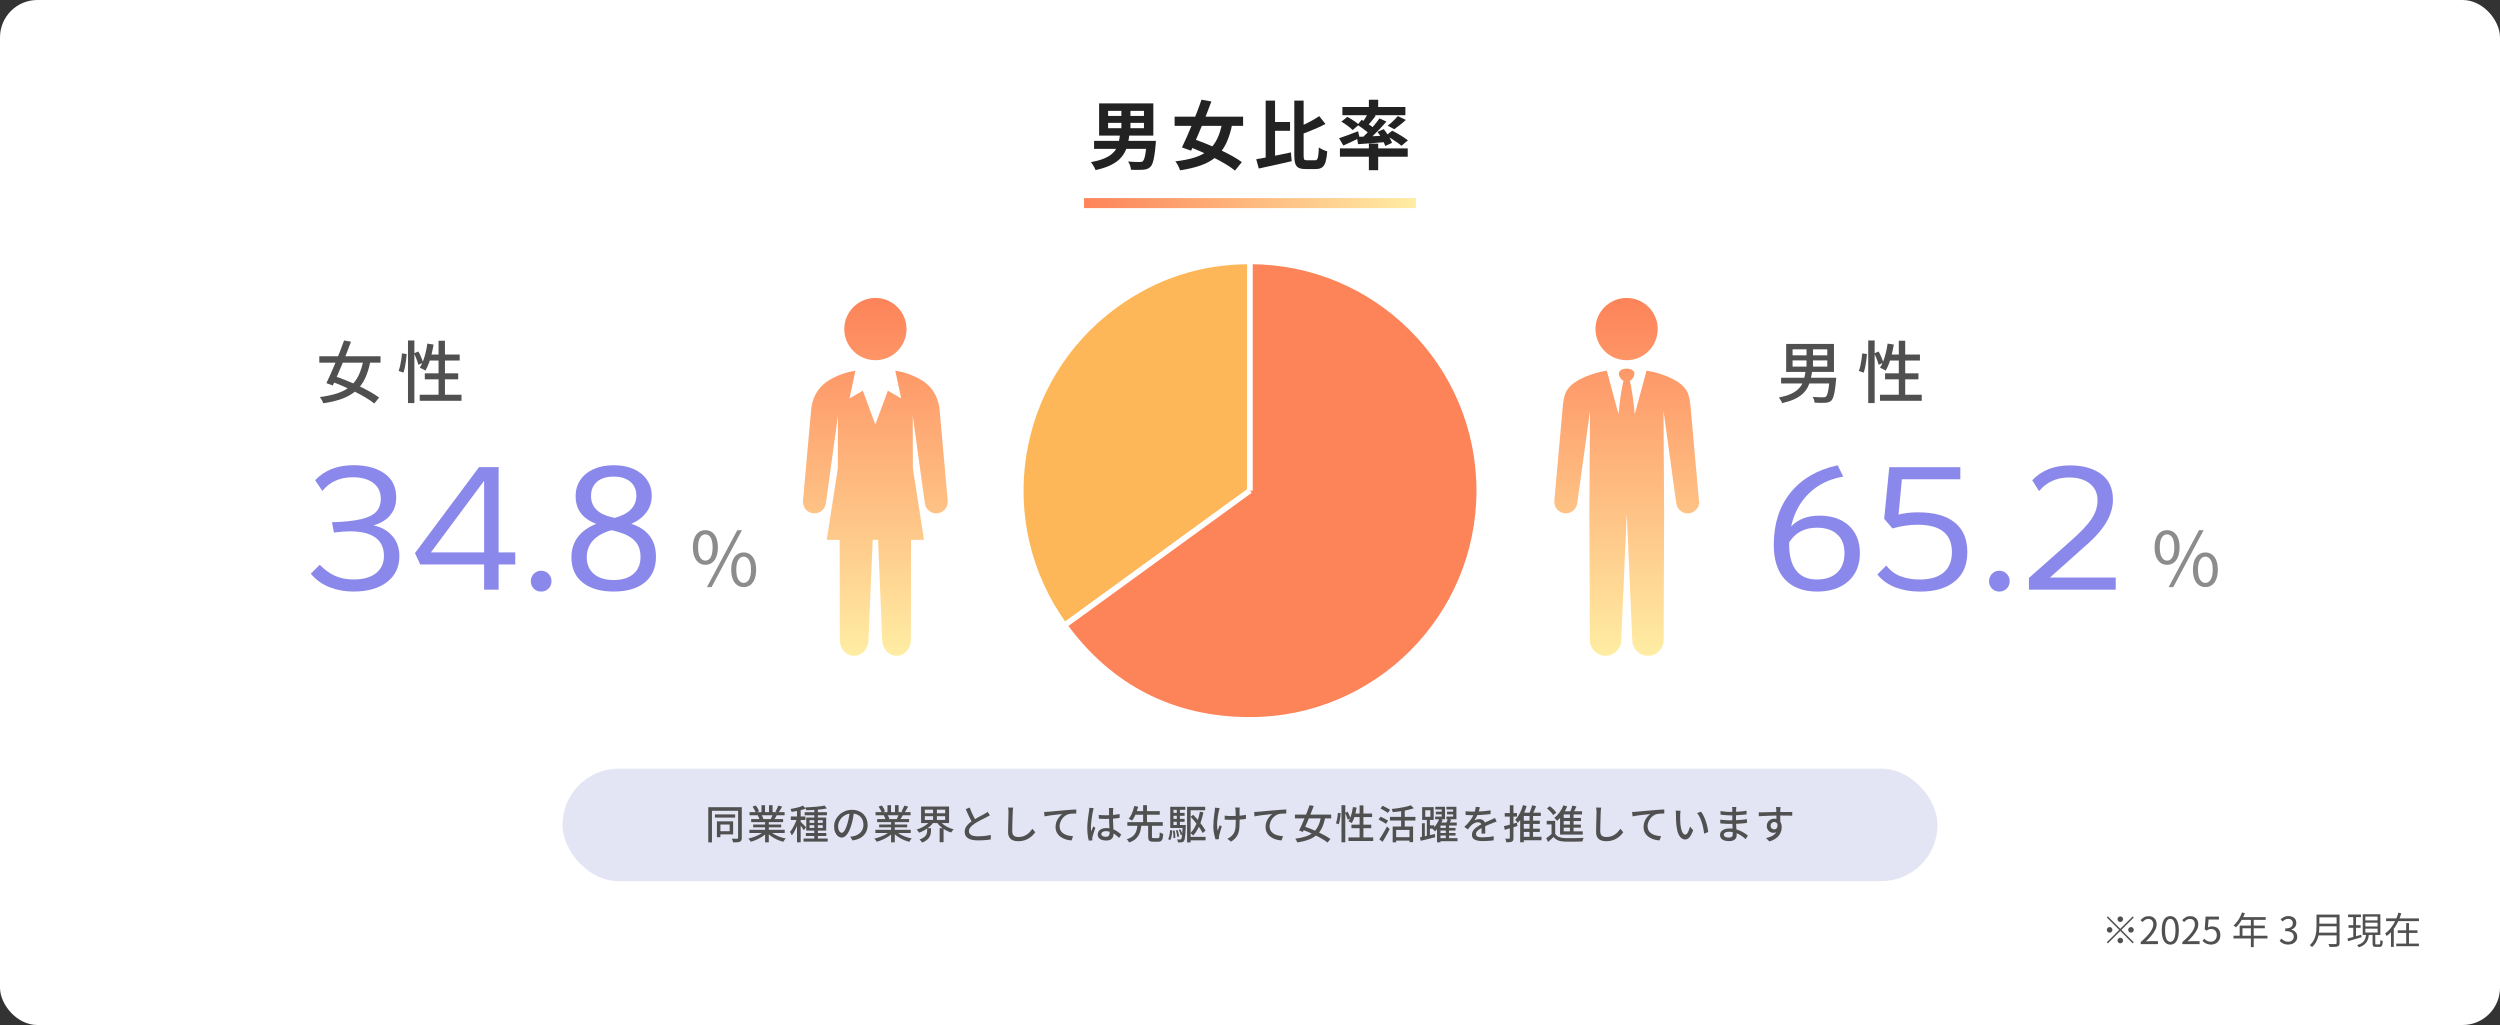 <?xml version="1.0" encoding="UTF-8"?>
<svg id="_レイヤー_8" data-name="レイヤー 8" xmlns="http://www.w3.org/2000/svg" width="1000" height="410" xmlns:xlink="http://www.w3.org/1999/xlink" viewBox="0 0 1000 410">
  <rect x="0" y="0" width="1000" height="410" fill="#333333" stroke="none"/>
  <defs>
    <style>
      .cls-1 {
        fill: #e3e5f5;
      }

      .cls-2 {
        fill: #fdb759;
      }

      .cls-2, .cls-3, .cls-4 {
        stroke-miterlimit: 10;
      }

      .cls-2, .cls-4 {
        stroke: #fff;
        stroke-width: 2.2px;
      }

      .cls-5 {
        fill: #8a88ea;
      }

      .cls-6 {
        fill: url(#_名称未設定グラデーション_43-2);
      }

      .cls-7 {
        fill: #505050;
      }

      .cls-8 {
        fill: #fff;
      }

      .cls-9 {
        fill: #8c8c8c;
      }

      .cls-10 {
        fill: #222;
      }

      .cls-3 {
        fill: none;
        stroke: url(#_名称未設定グラデーション_43-3);
        stroke-width: 4px;
      }

      .cls-4 {
        fill: #fd8359;
      }

      .cls-11 {
        fill: url(#_名称未設定グラデーション_43);
      }
    </style>
    <linearGradient id="_名称未設定グラデーション_43" data-name="名称未設定グラデーション 43" x1="350.15" y1="262.31" x2="350.15" y2="119.19" gradientUnits="userSpaceOnUse">
      <stop offset="0" stop-color="#ffeda3"/>
      <stop offset="1" stop-color="#fd8359"/>
    </linearGradient>
    <linearGradient id="_名称未設定グラデーション_43-2" data-name="名称未設定グラデーション 43" x1="650.64" y1="262.31" x2="650.64" xlink:href="#_名称未設定グラデーション_43"/>
    <linearGradient id="_名称未設定グラデーション_43-3" data-name="名称未設定グラデーション 43" x1="566.38" y1="81.24" x2="433.62" y2="81.24" xlink:href="#_名称未設定グラデーション_43"/>
  </defs>
  <rect class="cls-8" width="1000" height="410" rx="14.95" ry="14.95"/>
  <g>
    <path class="cls-10" d="M448.01,53.64h3.78c-.16,1.36-.38,2.66-.66,3.88s-.7,2.38-1.26,3.43c-.56,1.06-1.33,2.04-2.29,2.93-.97.89-2.22,1.68-3.74,2.38-1.52.7-3.39,1.29-5.61,1.77-.1-.32-.26-.67-.47-1.05-.21-.38-.43-.76-.67-1.14-.24-.38-.49-.7-.75-.96,2.02-.38,3.7-.84,5.04-1.38s2.42-1.15,3.25-1.83,1.46-1.44,1.91-2.27c.44-.83.77-1.73.99-2.7.22-.97.38-2,.48-3.08ZM437.63,56.34h22.68v3.21h-22.68v-3.21ZM439.64,41.37h21.69v12.87h-21.69v-12.87ZM443.24,44.34v2.04h14.34v-2.04h-14.34ZM443.24,49.14v2.13h14.34v-2.13h-14.34ZM448.55,42.78h3.63v9.96h-3.63v-9.96ZM458.69,56.34h3.66c-.02.34-.04.62-.04.84,0,.22-.03.41-.04.57-.16,1.84-.34,3.36-.54,4.56s-.42,2.16-.67,2.87-.54,1.22-.88,1.54c-.4.4-.84.68-1.3.85-.47.17-1.03.28-1.67.32-.54.04-1.24.06-2.1.06s-1.76,0-2.7-.03c-.04-.5-.17-1.06-.38-1.68-.21-.62-.47-1.16-.79-1.62.92.08,1.81.13,2.67.15.86.02,1.49.03,1.89.03.3,0,.55-.01.76-.05.21-.03.39-.11.55-.25.24-.2.46-.6.65-1.19.19-.59.36-1.41.51-2.47.15-1.06.29-2.4.41-4.02l.03-.48Z"/>
    <path class="cls-10" d="M469.85,46.68h27.39v3.66h-27.39v-3.66ZM488.99,48.48l3.96.87c-.6,3.12-1.42,5.77-2.46,7.94-1.04,2.17-2.38,3.97-4.02,5.4-1.64,1.43-3.64,2.57-6.01,3.42-2.37.85-5.19,1.52-8.45,2.02-.16-.58-.42-1.21-.78-1.89-.36-.68-.73-1.25-1.11-1.71,3.02-.34,5.61-.85,7.77-1.54,2.16-.69,3.98-1.64,5.45-2.87,1.47-1.22,2.66-2.77,3.57-4.66.91-1.89,1.6-4.21,2.08-6.98ZM480.59,39.87l3.96.72c-.6,1.62-1.25,3.31-1.93,5.07-.69,1.76-1.4,3.51-2.12,5.25-.72,1.74-1.42,3.41-2.12,5.01-.69,1.6-1.33,3.05-1.93,4.35l-3.66-1.29c.58-1.24,1.21-2.63,1.91-4.18.69-1.55,1.38-3.18,2.08-4.89.7-1.71,1.38-3.42,2.04-5.13s1.25-3.34,1.77-4.91ZM474.77,58.35l2.4-2.79c1.62.52,3.33,1.15,5.13,1.88,1.8.73,3.6,1.51,5.4,2.34,1.8.83,3.48,1.67,5.04,2.54,1.56.86,2.89,1.7,3.99,2.52l-2.73,3.39c-1-.82-2.25-1.68-3.75-2.58s-3.12-1.79-4.88-2.67-3.54-1.71-5.37-2.5-3.58-1.5-5.24-2.12Z"/>
    <path class="cls-10" d="M502.49,63.69c1.2-.2,2.56-.45,4.08-.73,1.52-.29,3.12-.61,4.8-.96,1.68-.35,3.34-.69,4.98-1.04l.33,3.51c-1.5.34-3.03.69-4.59,1.05-1.56.36-3.07.7-4.53,1s-2.81.6-4.05.89l-1.02-3.72ZM506.27,40.23h3.75v24.33l-3.75.87v-25.2ZM508.46,48.81h7.56v3.51h-7.56v-3.51ZM517.73,40.23h3.72v21.9c0,.88.08,1.43.22,1.65.15.22.5.33,1.07.33h3.27c.4,0,.7-.14.88-.43.19-.29.33-.81.42-1.55.09-.74.17-1.79.22-3.15.44.3.98.6,1.63.9.65.3,1.22.52,1.73.66-.12,1.7-.33,3.07-.63,4.11-.3,1.04-.75,1.79-1.36,2.26-.61.47-1.47.71-2.57.71h-4.14c-1.16,0-2.07-.16-2.71-.48-.65-.32-1.11-.89-1.37-1.69-.26-.81-.39-1.93-.39-3.35v-21.87ZM527.69,46.44l2.49,3.15c-1.02.54-2.1,1.06-3.24,1.57-1.14.51-2.3,1-3.47,1.46-1.17.46-2.3.89-3.4,1.29-.1-.42-.27-.91-.51-1.46-.24-.55-.48-1.02-.72-1.4,1.04-.42,2.09-.88,3.17-1.4,1.07-.51,2.09-1.04,3.08-1.6.98-.56,1.85-1.1,2.61-1.62Z"/>
    <path class="cls-10" d="M535.64,55.29c.96-.3,2.12-.71,3.47-1.23,1.35-.52,2.72-1.04,4.12-1.56l.63,2.64c-1.08.54-2.2,1.08-3.35,1.62s-2.21,1.02-3.17,1.44l-1.71-2.91ZM535.97,59.37h27.12v3.33h-27.12v-3.33ZM536.54,48.66l2.4-1.92c.52.28,1.07.6,1.67.97.59.37,1.15.75,1.68,1.12.53.38.96.73,1.3,1.05l-2.52,2.13c-.3-.32-.71-.68-1.21-1.08-.51-.4-1.06-.8-1.64-1.2s-1.14-.76-1.68-1.08ZM536.96,42.81h25.2v3.27h-25.2v-3.27ZM542.72,54.75c1-.04,2.14-.09,3.42-.13,1.28-.05,2.64-.11,4.08-.18,1.44-.07,2.89-.13,4.35-.19l-.03,2.55c-2,.16-3.99.32-5.97.48-1.98.16-3.76.29-5.34.39l-.51-2.91ZM542.99,49.95l1.68-2.04c.58.34,1.2.73,1.86,1.17s1.29.88,1.89,1.3,1.09.82,1.47,1.19l-1.77,2.34c-.36-.38-.83-.8-1.41-1.28-.58-.47-1.2-.94-1.86-1.41-.66-.47-1.28-.89-1.86-1.28ZM551.78,47.34l2.79,1.29c-.82.96-1.72,1.96-2.7,2.99-.98,1.03-1.96,2.01-2.94,2.94-.98.93-1.91,1.75-2.79,2.45l-2.1-1.17c.88-.74,1.79-1.6,2.75-2.57.95-.97,1.86-1.98,2.75-3.01.88-1.04,1.63-2.01,2.25-2.91ZM547.28,45.15l3.03,1.14c-.6.78-1.21,1.56-1.84,2.34-.63.78-1.21,1.44-1.72,1.98l-2.25-.99c.32-.42.65-.89.99-1.41.34-.52.67-1.05.99-1.59.32-.54.59-1.03.81-1.47ZM547.55,39.9h3.72v4.2h-3.72v-4.2ZM547.55,57.45h3.72v10.62h-3.72v-10.62ZM550.97,52.74l2.55-1.08c.44.56.88,1.16,1.31,1.81.43.65.83,1.29,1.18,1.94.36.64.62,1.22.78,1.74l-2.7,1.23c-.16-.52-.41-1.1-.73-1.75-.33-.65-.7-1.32-1.11-2.01-.41-.69-.83-1.32-1.28-1.88ZM554.42,54.24l2.46-1.98c.68.34,1.42.74,2.22,1.2.8.46,1.56.93,2.28,1.4s1.32.9,1.8,1.27l-2.61,2.19c-.42-.4-.98-.84-1.68-1.32-.7-.48-1.44-.97-2.22-1.47s-1.53-.93-2.25-1.29ZM559.13,46.44l3.21,1.53c-.76.7-1.55,1.38-2.37,2.02-.82.65-1.57,1.21-2.25,1.7l-2.64-1.41c.46-.34.93-.73,1.42-1.17.49-.44.97-.89,1.44-1.37.47-.47.86-.9,1.18-1.3Z"/>
  </g>
  <g>
    <path class="cls-2" d="M500,196.26l-74.17,53.89c-29.76-40.97-20.68-98.3,20.28-128.06,16.06-11.67,34.04-17.51,53.89-17.51v91.68Z"/>
    <path class="cls-4" d="M500,196.26v-91.68c50.64,0,91.68,41.05,91.68,91.68s-41.05,91.68-91.68,91.68c-30.79,0-56.08-12.89-74.17-37.79l74.17-53.89Z"/>
  </g>
  <g>
    <path class="cls-7" d="M848.12,371.51l4.95-4.95.44.44-4.95,4.95,4.95,4.95-.44.44-4.95-4.95-4.96,4.96-.44-.43,4.96-4.97-4.95-4.95.43-.44,4.95,4.95ZM844.97,371.94c0,.31-.11.58-.33.8-.22.22-.48.33-.79.33s-.58-.11-.79-.33c-.22-.22-.33-.49-.33-.8s.11-.57.33-.79c.22-.22.48-.33.79-.33s.57.11.79.33c.22.22.33.49.33.79ZM848.12,368.8c-.31,0-.58-.11-.79-.33-.22-.22-.33-.49-.33-.79s.11-.58.33-.79c.22-.22.48-.33.79-.33s.57.11.79.33c.22.22.33.49.33.79s-.11.58-.33.79c-.22.22-.49.33-.79.33ZM848.12,375.09c.31,0,.57.11.79.33.22.22.33.49.33.79s-.11.58-.33.79c-.22.22-.49.33-.79.33s-.58-.11-.79-.33c-.22-.22-.33-.48-.33-.79s.11-.58.33-.79c.22-.22.48-.33.79-.33ZM851.27,371.94c0-.31.11-.57.33-.79.22-.22.48-.33.79-.33s.57.11.79.33c.22.22.33.49.33.79s-.11.58-.33.8c-.22.22-.49.33-.79.33s-.58-.11-.79-.33c-.22-.22-.33-.49-.33-.8Z"/>
    <path class="cls-7" d="M856.28,377.64v-.81c1.15-1.01,2.1-1.93,2.84-2.76s1.3-1.6,1.66-2.32c.36-.71.54-1.39.54-2.02,0-.42-.07-.8-.22-1.12-.14-.33-.37-.59-.67-.77-.3-.18-.68-.28-1.14-.28s-.87.12-1.25.36-.73.54-1.03.92l-.79-.78c.44-.49.91-.88,1.43-1.17.51-.29,1.11-.43,1.81-.43.66,0,1.23.13,1.7.4.47.26.84.64,1.11,1.12.26.49.4,1.05.4,1.7,0,.73-.18,1.47-.55,2.22s-.87,1.51-1.52,2.29c-.64.77-1.4,1.57-2.26,2.38.29-.02.59-.04.91-.07.31-.02.61-.04.89-.04h3.04v1.18h-6.91Z"/>
    <path class="cls-7" d="M868.11,377.84c-.69,0-1.29-.21-1.81-.63-.52-.42-.91-1.05-1.19-1.91-.28-.85-.42-1.92-.42-3.2s.14-2.34.42-3.17c.28-.83.68-1.46,1.19-1.87.51-.41,1.12-.61,1.81-.61s1.3.21,1.82.62c.51.42.9,1.04,1.18,1.87.28.83.42,1.89.42,3.17s-.14,2.35-.42,3.2c-.28.85-.67,1.49-1.18,1.91-.51.42-1.12.63-1.82.63ZM868.11,376.73c.42,0,.79-.16,1.1-.48.31-.32.56-.82.73-1.51.18-.68.26-1.56.26-2.63s-.09-1.94-.26-2.62-.42-1.17-.73-1.49c-.32-.31-.68-.47-1.1-.47s-.78.16-1.09.47c-.32.32-.57.81-.74,1.49-.17.67-.26,1.55-.26,2.62s.09,1.95.26,2.63c.18.69.42,1.19.74,1.51.32.32.68.48,1.09.48Z"/>
    <path class="cls-7" d="M872.93,377.64v-.81c1.15-1.01,2.1-1.93,2.84-2.76s1.3-1.6,1.66-2.32c.36-.71.54-1.39.54-2.02,0-.42-.07-.8-.22-1.12-.14-.33-.37-.59-.67-.77-.3-.18-.68-.28-1.14-.28s-.87.12-1.25.36-.73.54-1.03.92l-.79-.78c.44-.49.91-.88,1.43-1.17.51-.29,1.11-.43,1.81-.43.66,0,1.23.13,1.7.4.47.26.84.64,1.11,1.12.26.49.4,1.05.4,1.7,0,.73-.18,1.47-.55,2.22s-.87,1.51-1.52,2.29c-.64.77-1.4,1.57-2.26,2.38.29-.02.59-.04.91-.07.31-.02.61-.04.89-.04h3.04v1.18h-6.91Z"/>
    <path class="cls-7" d="M884.52,377.84c-.57,0-1.07-.07-1.51-.21-.44-.14-.82-.32-1.14-.54-.33-.22-.62-.46-.88-.71l.69-.9c.21.21.44.41.7.59.26.19.55.33.88.45s.71.17,1.12.17.82-.11,1.18-.32.64-.51.85-.9c.21-.39.31-.85.31-1.38,0-.78-.21-1.39-.62-1.84-.42-.45-.97-.67-1.66-.67-.36,0-.68.06-.95.17-.27.11-.56.27-.88.48l-.73-.47.36-5.13h5.34v1.17h-4.14l-.28,3.18c.24-.14.49-.25.76-.32.27-.08.56-.11.89-.11.61,0,1.17.12,1.67.37s.9.63,1.2,1.15c.3.52.45,1.18.45,2s-.17,1.48-.52,2.04c-.35.56-.79.99-1.34,1.28-.55.29-1.13.44-1.74.44Z"/>
    <path class="cls-7" d="M893.39,374.3h13.59v1.08h-13.59v-1.08ZM896.82,364.98l1.14.3c-.28.73-.61,1.44-.98,2.14-.38.7-.78,1.34-1.22,1.94-.44.59-.89,1.12-1.37,1.57-.07-.06-.16-.14-.28-.23s-.23-.19-.36-.28c-.13-.09-.24-.16-.34-.21.48-.42.93-.9,1.36-1.45.42-.54.81-1.14,1.16-1.78.35-.65.64-1.31.88-1.99ZM895.87,370.25h10.06v1.06h-8.94v3.54h-1.12v-4.6ZM896.6,366.86h9.68v1.08h-10.23l.55-1.08ZM900.35,367.43h1.15v11.42h-1.15v-11.42Z"/>
    <path class="cls-7" d="M915.37,377.84c-.57,0-1.07-.07-1.51-.21-.44-.14-.82-.33-1.15-.55-.33-.23-.62-.48-.86-.75l.71-.89c.32.33.7.62,1.13.88.44.25.96.38,1.58.38.44,0,.83-.08,1.16-.25.33-.17.6-.4.79-.71.19-.3.29-.67.29-1.09,0-.44-.11-.83-.32-1.16s-.57-.59-1.07-.77c-.5-.19-1.18-.28-2.03-.28v-1.05c.76,0,1.36-.09,1.8-.28.44-.18.76-.44.95-.76.2-.32.29-.68.29-1.07,0-.53-.17-.95-.5-1.27-.33-.31-.79-.47-1.36-.47-.44,0-.85.1-1.24.3-.38.2-.73.46-1.04.76l-.73-.87c.42-.38.88-.69,1.37-.94.49-.25,1.06-.37,1.69-.37s1.17.11,1.66.32.87.53,1.14.94.41.91.41,1.49c0,.67-.18,1.22-.54,1.67-.36.44-.83.76-1.41.97v.08c.43.1.82.27,1.17.52.35.25.63.57.84.95.21.38.31.82.31,1.32,0,.65-.16,1.21-.48,1.68s-.74.83-1.27,1.08c-.53.25-1.12.38-1.79.38Z"/>
    <path class="cls-7" d="M926.6,365.84h1.14v4.62c0,.65-.03,1.34-.1,2.08-.07.74-.2,1.49-.4,2.24-.2.75-.5,1.48-.89,2.18s-.92,1.33-1.57,1.89c-.05-.08-.13-.17-.23-.28-.11-.11-.21-.21-.32-.31-.11-.1-.21-.17-.3-.22.61-.54,1.09-1.12,1.45-1.75s.62-1.27.79-1.94c.18-.67.29-1.34.35-2s.08-1.3.08-1.9v-4.62ZM927.19,373.07h7.93v1.1h-7.93v-1.1ZM927.31,365.84h7.81v1.09h-7.81v-1.09ZM927.31,369.46h7.89v1.06h-7.89v-1.06ZM934.63,365.84h1.19v11.34c0,.4-.06.71-.18.92-.12.21-.32.37-.6.46-.29.1-.7.16-1.21.19-.52.03-1.18.04-1.98.04-.02-.12-.06-.25-.11-.39-.05-.14-.12-.28-.18-.43-.07-.14-.13-.27-.19-.37.42,0,.82.02,1.21.02s.72,0,1,0,.48,0,.59,0c.18-.01.3-.05.37-.11.06-.06.1-.18.1-.34v-11.33Z"/>
    <path class="cls-7" d="M938.96,375.41c.46-.12.99-.26,1.59-.42.6-.16,1.24-.33,1.91-.53.67-.19,1.35-.38,2.02-.57l.15,1c-.94.28-1.89.56-2.84.84-.96.28-1.8.53-2.54.75l-.29-1.08ZM939.23,365.81h5.16v1.05h-5.16v-1.05ZM939.41,370.07h4.84v1.04h-4.84v-1.04ZM941.31,366.23h1.1v8.83l-1.1.2v-9.03ZM946.46,373.73h1.11c-.07.64-.18,1.23-.33,1.76-.15.54-.38,1.02-.68,1.45-.3.43-.7.81-1.19,1.15-.5.33-1.12.62-1.88.85-.04-.09-.1-.19-.17-.31s-.15-.23-.23-.34c-.08-.12-.17-.2-.25-.26.69-.19,1.26-.42,1.7-.7s.8-.59,1.06-.95c.26-.36.45-.76.58-1.2s.22-.92.28-1.44ZM945.09,365.71h7.05v8.26h-7.05v-8.26ZM946.14,366.65v1.5h4.9v-1.5h-4.9ZM946.14,369.06v1.52h4.9v-1.52h-4.9ZM946.14,371.48v1.53h4.9v-1.53h-4.9ZM949.03,373.51h1.08v3.83c0,.18.02.3.07.35.05.05.16.08.35.08h1.18c.11,0,.2-.04.26-.12s.1-.25.13-.5.04-.64.05-1.15c.08.05.18.1.29.17.12.06.23.11.35.15.12.04.23.08.33.11-.03.61-.09,1.08-.18,1.42s-.22.58-.4.71c-.18.13-.41.2-.71.2h-1.47c-.36,0-.64-.04-.83-.12-.2-.08-.33-.23-.4-.44s-.1-.5-.1-.85v-3.83Z"/>
    <path class="cls-7" d="M959.36,365.05l1.17.29c-.35,1.14-.79,2.27-1.33,3.39-.53,1.12-1.18,2.17-1.93,3.14s-1.62,1.82-2.62,2.53c-.04-.1-.1-.21-.17-.34s-.14-.25-.22-.38c-.08-.12-.14-.23-.2-.32.68-.47,1.3-1.02,1.85-1.66.55-.63,1.05-1.32,1.49-2.05.44-.74.82-1.49,1.15-2.27.33-.78.59-1.56.8-2.33ZM954.44,367.37h13.14v1.08h-13.14v-1.08ZM956.39,371.22h1.12v7.56h-1.12v-7.56ZM958.49,377.43h9.07v1.05h-9.07v-1.05ZM959.09,372.13h7.9v1.05h-7.9v-1.05ZM962.47,369.23h1.12v8.78h-1.12v-8.78Z"/>
  </g>
  <path class="cls-11" d="M337.71,131.63c0-6.87,5.57-12.45,12.45-12.45s12.45,5.57,12.45,12.45-5.57,12.45-12.45,12.45-12.45-5.57-12.45-12.45ZM379.08,200.19l-3.32-37.11h0s0,0,0,0h0s0,0,0,0c-.82-5.47-3.68-8.98-7.27-11.11-3.27-1.94-6.8-3.12-10.38-3.71l2.36,11.11-5.33-3.1-5,13.54-5-13.54-5.33,3.1,2.36-11.11c-3.58.59-7.11,1.77-10.38,3.71-3.57,2.12-6.43,5.62-7.26,11.07,0,.01,0,.02,0,.04h0s0,0,0,0h0s-3.32,37.11-3.32,37.11c-.29,2.55,1.52,4.84,4.05,5.13,2.53.29,4.81-1.54,5.1-4.09l4.82-34.92-.04,20.97-4.44,28.67h5.16l.08,39.94c-.07,3.49,2.44,6.36,5.6,6.43,3.16.06,5.78-2.71,5.85-6.2l1.68-40.17h2.16l1.67,40.17c.07,3.49,2.69,6.26,5.85,6.2,3.16-.06,5.67-2.94,5.6-6.43l.08-39.94h5.16l-4.44-28.67-.04-20.97,4.82,34.92c.29,2.55,2.57,4.38,5.1,4.09,2.53-.29,4.34-2.58,4.05-5.13Z"/>
  <g>
    <path class="cls-9" d="M282.14,225.93c-1,0-1.88-.28-2.62-.83-.75-.55-1.33-1.34-1.74-2.38-.41-1.04-.62-2.3-.62-3.78s.21-2.73.62-3.75c.41-1.02.99-1.79,1.74-2.33s1.62-.79,2.62-.79,1.9.26,2.65.79,1.33,1.31,1.74,2.33.62,2.27.62,3.75-.21,2.74-.62,3.78c-.41,1.04-.99,1.84-1.74,2.38-.75.55-1.63.83-2.65.83ZM282.14,224.25c.88,0,1.58-.44,2.11-1.33.53-.89.79-2.21.79-3.97s-.26-3.06-.79-3.92-1.23-1.28-2.11-1.28-1.56.42-2.1,1.28-.81,2.16-.81,3.92.27,3.08.81,3.97c.54.89,1.24,1.33,2.1,1.33ZM282.77,234.84l12.15-22.77h1.86l-12.15,22.77h-1.86ZM297.47,234.84c-1,0-1.88-.27-2.62-.81s-1.33-1.33-1.74-2.37c-.41-1.04-.62-2.3-.62-3.78s.21-2.73.62-3.75c.41-1.02.99-1.8,1.74-2.34s1.62-.81,2.62-.81,1.88.27,2.62.81,1.33,1.32,1.74,2.34c.41,1.02.62,2.27.62,3.75s-.21,2.74-.62,3.78-.99,1.83-1.74,2.37-1.63.81-2.62.81ZM297.47,233.16c.86,0,1.56-.44,2.11-1.32.55-.88.83-2.2.83-3.96s-.28-3.07-.83-3.93c-.55-.86-1.25-1.29-2.11-1.29s-1.57.43-2.12,1.29c-.55.86-.83,2.17-.83,3.93s.27,3.08.83,3.96c.55.88,1.25,1.32,2.12,1.32Z"/>
    <g>
      <path class="cls-5" d="M156.92,214.37c1.89,2.15,2.83,4.83,2.83,8.05,0,4.39-1.65,7.85-4.94,10.39-3.29,2.54-7.78,3.81-13.48,3.81-3.41,0-6.59-.58-9.55-1.75-2.96-1.17-5.45-2.96-7.46-5.39l3.57-3.57c1.91,1.96,3.94,3.43,6.09,4.41,2.15.98,4.64,1.47,7.49,1.47,3.83,0,6.8-.84,8.93-2.52,2.12-1.68,3.18-3.99,3.18-6.93,0-3.22-1.14-5.66-3.43-7.32-2.29-1.66-5.69-2.49-10.22-2.49-1.54,0-3.66.16-6.37.49l-.77-4.13c4.85-.14,8.69-.54,11.51-1.19,2.82-.65,4.87-1.63,6.12-2.94,1.26-1.31,1.89-3.06,1.89-5.25,0-2.71-1-4.82-3.01-6.33-2.01-1.52-4.74-2.27-8.19-2.27-5.13,0-9.19,1.82-12.18,5.46l-2.87-4.27c3.73-4.01,8.87-6.02,15.4-6.02,5.04,0,9.14,1.1,12.29,3.29,3.15,2.19,4.73,5.41,4.73,9.66,0,2.75-.78,5.09-2.35,7-1.56,1.91-3.81,3.29-6.75,4.13,3.13.65,5.63,2.05,7.52,4.2Z"/>
      <path class="cls-5" d="M193.64,225.78h-25.55l-2.1-4.55,25.62-34.37h7.84v34.09h6.65v4.83h-6.65v10.08h-5.81v-10.08ZM193.64,220.95v-28.63l-21.28,28.63h21.28Z"/>
      <path class="cls-5" d="M213.52,235.44c-.79-.79-1.19-1.77-1.19-2.94s.4-2.16,1.19-2.98c.79-.82,1.77-1.23,2.94-1.23s2.15.41,2.94,1.23c.79.82,1.19,1.81,1.19,2.98s-.4,2.15-1.19,2.94c-.79.79-1.77,1.19-2.94,1.19s-2.15-.4-2.94-1.19Z"/>
      <path class="cls-5" d="M233.05,233.03c-2.99-2.4-4.48-5.77-4.48-10.12,0-3.13.85-5.82,2.55-8.08,1.7-2.26,4.17-4.03,7.39-5.29-5.51-2.05-8.26-5.74-8.26-11.06,0-2.47.63-4.64,1.89-6.51,1.26-1.87,3.04-3.31,5.35-4.34,2.31-1.03,4.98-1.54,8.02-1.54s5.69.51,7.98,1.54c2.29,1.03,4.06,2.47,5.32,4.34,1.26,1.87,1.89,3.99,1.89,6.37,0,2.52-.73,4.75-2.21,6.68-1.47,1.94-3.46,3.44-5.98,4.51,3.22,1.03,5.67,2.64,7.35,4.83,1.68,2.19,2.52,4.97,2.52,8.33,0,4.43-1.49,7.86-4.48,10.29-2.99,2.43-7.12,3.64-12.39,3.64s-9.47-1.2-12.46-3.6ZM253.38,229.56c1.89-1.63,2.83-3.92,2.83-6.86,0-2.66-.78-4.79-2.35-6.4-1.56-1.61-3.93-2.84-7.1-3.68l-2.1-.56c-3.22.89-5.68,2.24-7.39,4.06-1.7,1.82-2.56,4.08-2.56,6.79,0,2.85.96,5.08,2.87,6.68,1.91,1.61,4.55,2.42,7.91,2.42s5.98-.82,7.88-2.45ZM254.54,198.27c0-2.38-.82-4.25-2.45-5.6-1.63-1.35-3.85-2.03-6.65-2.03s-5.06.69-6.65,2.06c-1.59,1.38-2.38,3.28-2.38,5.71,0,2.15.69,3.93,2.06,5.36,1.38,1.42,3.37,2.44,5.98,3.04l1.47.35c5.74-1.59,8.61-4.55,8.61-8.89Z"/>
    </g>
    <g>
      <path class="cls-7" d="M127.72,142.51h24.49v2.57h-24.49v-2.57ZM145.43,143.73l2.75.62c-.5,2.7-1.22,5.02-2.13,6.97-.92,1.94-2.11,3.58-3.58,4.9-1.47,1.32-3.28,2.39-5.44,3.21-2.16.82-4.74,1.45-7.75,1.88-.11-.4-.29-.83-.55-1.3-.26-.47-.53-.86-.8-1.19,2.84-.36,5.27-.89,7.29-1.59s3.69-1.64,5.04-2.82,2.43-2.65,3.25-4.4,1.47-3.85,1.92-6.28ZM137.62,136.19l2.78.49c-.52,1.42-1.09,2.92-1.71,4.48-.62,1.57-1.26,3.13-1.9,4.7-.65,1.57-1.29,3.06-1.92,4.48-.63,1.42-1.22,2.71-1.76,3.86l-2.56-.95c.54-1.08,1.12-2.32,1.74-3.73.62-1.4,1.25-2.88,1.88-4.41.63-1.54,1.25-3.07,1.85-4.6.6-1.53,1.14-2.97,1.61-4.32ZM132.12,152.45l1.7-2c1.49.5,3.07,1.09,4.74,1.76,1.66.67,3.31,1.38,4.93,2.15,1.62.76,3.14,1.55,4.55,2.35s2.61,1.57,3.6,2.31l-1.92,2.38c-.92-.74-2.06-1.52-3.43-2.34-1.37-.82-2.85-1.63-4.46-2.43s-3.24-1.56-4.9-2.28c-1.67-.72-3.27-1.35-4.82-1.89Z"/>
      <path class="cls-7" d="M160.79,141.35l1.89.27c-.05.74-.14,1.56-.26,2.46-.12.9-.26,1.78-.43,2.65-.17.86-.37,1.64-.61,2.32l-1.94-.67c.23-.61.44-1.32.62-2.13.18-.81.33-1.64.46-2.5.13-.85.22-1.65.27-2.39ZM163.19,136.19h2.56v25.03h-2.56v-25.03ZM165.6,141.35l1.76-.76c.4.7.77,1.48,1.13,2.32.36.85.61,1.56.76,2.13l-1.89.89c-.09-.4-.23-.85-.41-1.38-.18-.52-.39-1.07-.63-1.65-.24-.58-.48-1.1-.72-1.57ZM170.92,137.44l2.51.38c-.22,1.33-.49,2.64-.81,3.92-.32,1.28-.69,2.47-1.09,3.58-.41,1.11-.86,2.08-1.36,2.93-.16-.11-.38-.24-.66-.39-.28-.15-.56-.3-.85-.43-.29-.13-.54-.25-.76-.34.5-.77.95-1.68,1.34-2.71.39-1.04.72-2.15,1.01-3.33.29-1.19.51-2.38.68-3.59ZM167.89,157.9h16.71v2.43h-16.71v-2.43ZM169.92,149.34h13.36v2.38h-13.36v-2.38ZM171.35,141.81h12.53v2.4h-13.28l.76-2.4ZM175.42,136.3h2.56v22.98h-2.56v-22.98Z"/>
    </g>
  </g>
  <g>
    <path class="cls-9" d="M866.82,225.93c-1,0-1.88-.28-2.62-.83-.75-.55-1.33-1.34-1.74-2.38-.41-1.04-.62-2.3-.62-3.78s.21-2.73.62-3.75c.41-1.02.99-1.79,1.74-2.33s1.62-.79,2.62-.79,1.9.26,2.65.79,1.33,1.31,1.74,2.33.62,2.27.62,3.75-.21,2.74-.62,3.78c-.41,1.04-.99,1.84-1.74,2.38-.75.55-1.63.83-2.65.83ZM866.82,224.25c.88,0,1.58-.44,2.11-1.33.53-.89.79-2.21.79-3.97s-.26-3.06-.79-3.92-1.23-1.28-2.11-1.28-1.56.42-2.1,1.28-.81,2.16-.81,3.92.27,3.08.81,3.97c.54.89,1.24,1.33,2.1,1.33ZM867.45,234.84l12.15-22.77h1.86l-12.15,22.77h-1.86ZM882.15,234.84c-1,0-1.88-.27-2.62-.81s-1.33-1.33-1.74-2.37c-.41-1.04-.62-2.3-.62-3.78s.21-2.73.62-3.75c.41-1.02.99-1.8,1.74-2.34s1.62-.81,2.62-.81,1.88.27,2.62.81,1.33,1.32,1.74,2.34c.41,1.02.62,2.27.62,3.75s-.21,2.74-.62,3.78-.99,1.83-1.74,2.37-1.63.81-2.62.81ZM882.15,233.16c.86,0,1.56-.44,2.11-1.32.55-.88.83-2.2.83-3.96s-.28-3.07-.83-3.93c-.55-.86-1.25-1.29-2.11-1.29s-1.57.43-2.12,1.29c-.55.86-.83,2.17-.83,3.93s.27,3.08.83,3.96c.55.88,1.25,1.32,2.12,1.32Z"/>
    <g>
      <path class="cls-5" d="M739.57,210.28c2.92,2.68,4.38,6.36,4.38,11.02s-1.54,8.45-4.62,11.2-7.26,4.13-12.53,4.13-9.76-1.6-12.77-4.79c-3.01-3.2-4.52-7.85-4.52-13.96,0-8.35,2.23-15.29,6.69-20.82,4.46-5.53,10.74-9.18,18.87-10.96l2.24,4.55c-5.51.93-10.07,3.15-13.68,6.65-3.62,3.5-6.01,7.93-7.18,13.3,2.75-2.89,6.51-4.34,11.27-4.34,4.99,0,8.95,1.34,11.87,4.03ZM734.85,229.04c1.96-1.84,2.94-4.42,2.94-7.74s-.97-5.79-2.91-7.56c-1.94-1.77-4.63-2.66-8.08-2.66-4.99,0-8.7,1.96-11.13,5.88v.98c0,4.39.92,7.79,2.77,10.22,1.84,2.43,4.63,3.64,8.36,3.64,3.41,0,6.09-.92,8.05-2.76Z"/>
      <path class="cls-5" d="M758.26,234.99c-2.96-1.1-5.4-2.83-7.31-5.21l3.57-3.57c1.49,1.96,3.38,3.38,5.67,4.27,2.29.89,4.81,1.33,7.56,1.33,4.25,0,7.48-.93,9.69-2.8,2.22-1.87,3.33-4.57,3.33-8.12,0-7.33-4.57-10.99-13.72-10.99-3.27,0-6.63.49-10.08,1.47l-3.29-3.85,2.03-20.65h28.42v4.83h-23.38l-1.33,14.14c2.33-.61,4.92-.91,7.77-.91,6.44,0,11.34,1.35,14.7,4.06,3.36,2.71,5.04,6.65,5.04,11.83s-1.66,8.94-4.97,11.69c-3.31,2.75-7.96,4.13-13.93,4.13-3.55,0-6.8-.55-9.77-1.64Z"/>
      <path class="cls-5" d="M796.8,235.44c-.79-.79-1.19-1.77-1.19-2.94s.4-2.16,1.19-2.98c.79-.82,1.77-1.23,2.94-1.23s2.15.41,2.94,1.23c.79.82,1.19,1.81,1.19,2.98s-.4,2.15-1.19,2.94c-.79.79-1.77,1.19-2.94,1.19s-2.15-.4-2.94-1.19Z"/>
      <path class="cls-5" d="M846.29,231.03v4.83h-34.72v-4.69l16.38-14.49c4.2-3.69,7.09-6.73,8.68-9.13,1.59-2.4,2.38-4.87,2.38-7.39,0-2.85-1.03-5.09-3.08-6.72-2.05-1.63-4.81-2.45-8.26-2.45-4.99,0-9.01,1.82-12.04,5.46l-2.73-4.34c3.69-3.97,8.73-5.95,15.12-5.95,5.13,0,9.28,1.16,12.43,3.46,3.15,2.31,4.72,5.73,4.72,10.25,0,5.74-3.2,11.48-9.59,17.22l-15.61,13.93h26.32Z"/>
    </g>
    <g>
      <path class="cls-7" d="M722.21,148.34h2.67c-.16,1.22-.38,2.39-.65,3.5-.27,1.11-.66,2.14-1.16,3.09s-1.19,1.83-2.05,2.63-1.96,1.51-3.29,2.12c-1.33.61-2.95,1.13-4.86,1.57-.07-.23-.18-.49-.34-.76-.15-.27-.32-.54-.5-.81-.18-.27-.35-.49-.51-.65,1.76-.36,3.25-.8,4.46-1.31,1.21-.51,2.19-1.1,2.96-1.76.76-.66,1.36-1.38,1.8-2.17.43-.79.76-1.64.97-2.55.22-.91.39-1.88.51-2.9ZM712.44,151.1h20.55v2.29h-20.55v-2.29ZM714.46,137.57h19.12v11.21h-19.12v-11.21ZM717.03,139.73v2.4h13.88v-2.4h-13.88ZM717.03,144.16v2.48h13.88v-2.48h-13.88ZM722.61,138.57h2.59v9.15h-2.59v-9.15ZM731.88,151.1h2.62c-.02.25-.04.46-.05.62-.02.16-.04.31-.05.43-.14,1.67-.31,3.06-.49,4.14-.18,1.09-.38,1.95-.61,2.58-.23.63-.48,1.09-.77,1.38-.34.31-.7.52-1.07.63-.37.12-.81.19-1.34.23-.45.04-1.06.05-1.82.04-.77,0-1.58-.03-2.44-.07-.04-.36-.13-.76-.27-1.2-.14-.44-.33-.81-.57-1.12.86.07,1.69.12,2.47.13.78.02,1.34.03,1.66.03.31,0,.55-.02.73-.05s.34-.11.49-.22c.22-.18.41-.54.59-1.09s.35-1.32.5-2.32c.15-1,.29-2.26.42-3.79v-.35Z"/>
      <path class="cls-7" d="M744.89,141.35l1.89.27c-.05.74-.14,1.56-.26,2.46-.12.9-.26,1.78-.43,2.65-.17.86-.37,1.64-.61,2.32l-1.94-.67c.23-.61.44-1.32.62-2.13.18-.81.33-1.64.46-2.5.13-.85.22-1.65.27-2.39ZM747.29,136.19h2.57v25.03h-2.57v-25.03ZM749.7,141.35l1.75-.76c.4.7.77,1.48,1.13,2.32s.61,1.56.76,2.13l-1.89.89c-.09-.4-.23-.85-.41-1.38-.18-.52-.39-1.07-.63-1.65-.24-.58-.48-1.1-.72-1.57ZM755.02,137.44l2.51.38c-.22,1.33-.49,2.64-.81,3.92-.32,1.28-.69,2.47-1.09,3.58-.41,1.11-.86,2.08-1.36,2.93-.16-.11-.38-.24-.66-.39-.28-.15-.56-.3-.85-.43s-.54-.25-.76-.34c.5-.77.95-1.68,1.34-2.71.39-1.04.72-2.15,1.01-3.33.29-1.19.51-2.38.68-3.59ZM751.99,157.9h16.71v2.43h-16.71v-2.43ZM754.02,149.34h13.36v2.38h-13.36v-2.38ZM755.45,141.81h12.53v2.4h-13.28l.76-2.4ZM759.52,136.3h2.56v22.98h-2.56v-22.98Z"/>
    </g>
  </g>
  <path class="cls-6" d="M650.64,144.08c6.87,0,12.45-5.57,12.45-12.45s-5.57-12.45-12.45-12.45-12.45,5.57-12.45,12.45,5.57,12.45,12.45,12.45ZM679.57,200.19l-3.32-37.12s0,0,0,0c-.5-4.73-.73-8.12-6.99-11.38-3.38-1.76-7.06-2.85-10.65-3.44l-4.7,17.41c-.43-4.76-1.24-10.7-2.01-13.31,1.11-.56,1.88-1.8,1.88-2.89,0-1.27-1.4-2.01-3.12-2.01s-3.12.74-3.12,2.01c0,1.08.78,2.32,1.88,2.89-.78,2.61-1.58,8.55-2.01,13.31l-4.7-17.41c-3.59.59-7.27,1.68-10.65,3.44-6.27,3.26-6.5,6.65-6.99,11.38,0,0,0,0,0,0l-3.32,37.12c-.11.95.08,1.87.49,2.67.06.12.14.22.22.33.25.39.53.75.88,1.05.07.06.15.1.22.15.64.49,1.4.83,2.25.93,0,0,0,0,.01,0,2.52.28,4.8-1.55,5.09-4.09l5.09-36.91-.25,40.86h0s.2,50.7.2,50.7c-.07,3.49,2.68,6.37,6.14,6.44,3.46.07,6.32-2.7,6.39-6.19l2.22-50.66s0,0,0,0h0s0,0,0,0l2.22,50.66c.07,3.49,2.93,6.26,6.39,6.19s6.21-2.95,6.14-6.44l.2-50.7h0s-.25-40.86-.25-40.86l3.37,24.41,1.72,12.51c.03.3.1.58.19.86.64,2.08,2.67,3.48,4.9,3.23,0,0,0,0,.01,0,.63-.07,1.22-.27,1.74-.56.51-.29.95-.68,1.32-1.13.11-.14.2-.29.29-.44.07-.11.15-.22.22-.33.41-.79.6-1.71.49-2.67Z"/>
  <rect class="cls-1" x="225" y="307.46" width="550" height="45" rx="22.5" ry="22.5"/>
  <g>
    <path class="cls-7" d="M283.31,322.89h12.78v1.42h-11.31v12.64h-1.47v-14.06ZM285.97,325.75h8.08v1.3h-8.08v-1.3ZM286.77,328.53h1.39v6.34h-1.39v-6.34ZM287.52,328.53h5.73v5.22h-5.73v-1.28h4.34v-2.67h-4.34v-1.26ZM295.23,322.89h1.49v12.24c0,.42-.06.75-.17.99-.11.25-.3.43-.57.54-.27.13-.62.21-1.06.24-.44.03-1.01.05-1.69.05-.02-.14-.06-.3-.11-.48-.05-.18-.12-.36-.19-.54-.08-.18-.15-.34-.22-.46.47.02.91.03,1.32.03h.82c.14,0,.24-.04.3-.1s.09-.15.09-.28v-12.22Z"/>
    <path class="cls-7" d="M305.65,332.45l1.22.56c-.5.54-1.11,1.06-1.82,1.54-.71.48-1.48.9-2.3,1.27-.82.37-1.63.66-2.43.89-.07-.14-.17-.29-.28-.44-.11-.16-.23-.31-.35-.46-.12-.15-.24-.28-.36-.38.8-.17,1.6-.41,2.4-.7.8-.3,1.55-.64,2.24-1.03.69-.39,1.26-.8,1.7-1.24ZM299.76,331.93h14.13v1.26h-14.13v-1.26ZM299.82,324.84h14.02v1.26h-14.02v-1.26ZM300.46,327.62h12.78v1.22h-12.78v-1.22ZM301.04,322.64l1.3-.45c.27.35.52.75.77,1.18.25.44.43.82.54,1.15l-1.38.5c-.1-.32-.26-.71-.5-1.15-.23-.45-.48-.86-.74-1.23ZM301.26,329.81h11.22v1.12h-11.22v-1.12ZM303.1,326.17l1.46-.26c.17.25.33.52.48.83.15.31.26.58.32.8l-1.52.29c-.05-.22-.15-.49-.29-.81s-.29-.6-.45-.86ZM304.59,322.07h1.42v3.36h-1.42v-3.36ZM306.03,328.21h1.49v8.72h-1.49v-8.72ZM307.9,332.42c.34.33.75.65,1.22.96.47.31.99.59,1.56.86.56.26,1.15.49,1.77.68s1.23.35,1.85.46c-.11.11-.23.24-.36.4s-.26.32-.37.5c-.11.17-.21.32-.28.46-.63-.17-1.25-.38-1.87-.63-.62-.25-1.21-.54-1.78-.87-.57-.33-1.1-.69-1.6-1.08-.5-.39-.93-.81-1.3-1.26l1.17-.48ZM307.6,322.07h1.44v3.28h-1.44v-3.28ZM309.17,325.64l1.58.38c-.2.37-.41.73-.61,1.08-.2.35-.4.64-.58.89l-1.26-.37c.15-.29.31-.62.47-.99.17-.37.3-.7.39-.99ZM311.3,322.24l1.57.4c-.25.43-.5.85-.76,1.28-.26.43-.5.79-.71,1.1l-1.23-.38c.14-.22.28-.48.42-.76.14-.28.27-.57.4-.86.13-.29.23-.55.32-.79Z"/>
    <path class="cls-7" d="M318.88,327.14l.91.4c-.16.57-.35,1.15-.58,1.77-.22.61-.47,1.22-.73,1.82-.26.6-.54,1.16-.84,1.68-.3.52-.6.97-.91,1.34-.08-.21-.19-.46-.34-.73s-.28-.5-.4-.68c.29-.32.57-.7.85-1.14s.55-.92.81-1.42c.26-.51.5-1.02.7-1.54.21-.52.38-1.02.52-1.49ZM321.23,322.28l1.04,1.17c-.52.2-1.1.39-1.74.55-.63.17-1.29.31-1.96.43-.67.12-1.32.23-1.95.33-.03-.17-.09-.37-.18-.59-.09-.22-.17-.42-.26-.58.6-.1,1.21-.21,1.83-.34.62-.13,1.22-.28,1.78-.45.56-.17,1.04-.34,1.43-.52ZM316.32,326.58h5.84v1.42h-5.84v-1.42ZM318.8,323.48h1.47v13.44h-1.47v-13.44ZM320.24,328.72c.1.08.25.22.45.42.2.21.42.43.66.66.24.24.46.46.65.66.19.21.33.36.4.46l-.88,1.18c-.1-.17-.23-.38-.39-.64s-.35-.52-.54-.79c-.2-.27-.39-.53-.57-.78-.18-.24-.34-.44-.46-.59l.69-.59ZM321.42,335.41h9.66v1.22h-9.66v-1.22ZM321.87,324.89h8.9v1.22h-8.9v-1.22ZM329.86,322.24l.9,1.14c-.55.12-1.17.22-1.85.3-.68.08-1.38.16-2.11.21s-1.47.11-2.21.14-1.45.06-2.12.07c-.02-.16-.07-.35-.14-.58-.07-.22-.14-.41-.22-.56.67-.03,1.37-.07,2.08-.1.71-.04,1.42-.09,2.1-.15s1.34-.13,1.95-.21c.61-.08,1.15-.17,1.61-.27ZM322.34,333.19h8.19v1.2h-8.19v-1.2ZM322.5,327h7.98v5.25h-7.98v-5.25ZM323.82,328.07v1.07h5.28v-1.07h-5.28ZM323.82,330.07v1.09h5.28v-1.09h-5.28ZM325.71,323.37h1.44v12.72h-1.44v-12.72Z"/>
    <path class="cls-7" d="M341.62,324.64c-.11.82-.24,1.69-.41,2.6-.17.91-.39,1.82-.66,2.71-.32,1.09-.68,2.01-1.08,2.76s-.83,1.33-1.3,1.72c-.47.39-.97.59-1.49.59s-1.03-.18-1.49-.55c-.46-.37-.83-.88-1.12-1.55s-.43-1.44-.43-2.33.18-1.74.55-2.54c.37-.8.88-1.51,1.53-2.13.65-.62,1.41-1.1,2.27-1.46.86-.35,1.8-.53,2.8-.53s1.83.15,2.6.46c.77.31,1.43.74,1.98,1.29.55.55.97,1.19,1.26,1.93s.43,1.52.43,2.35c0,1.12-.23,2.12-.7,2.98s-1.14,1.58-2.04,2.13-1.99.92-3.3,1.11l-.94-1.5c.28-.03.53-.07.77-.1.23-.04.45-.08.66-.12.51-.12,1-.3,1.46-.54.46-.25.88-.56,1.24-.94.36-.38.65-.82.86-1.34.21-.51.31-1.09.31-1.73s-.1-1.23-.3-1.78c-.2-.55-.5-1.03-.9-1.43s-.88-.72-1.46-.95c-.58-.23-1.23-.34-1.95-.34-.88,0-1.65.15-2.34.46-.68.31-1.26.72-1.74,1.22-.47.51-.83,1.05-1.08,1.64-.25.59-.37,1.15-.37,1.7,0,.61.07,1.11.22,1.51.15.4.34.7.56.89.22.19.45.29.69.29s.47-.12.72-.36c.25-.24.49-.62.74-1.14.25-.52.5-1.19.74-2,.25-.77.45-1.59.62-2.46.17-.87.29-1.72.36-2.55l1.71.03Z"/>
    <path class="cls-7" d="M356.05,332.45l1.22.56c-.5.54-1.11,1.06-1.82,1.54-.71.48-1.48.9-2.3,1.27-.82.37-1.63.66-2.43.89-.07-.14-.17-.29-.28-.44-.11-.16-.23-.31-.35-.46-.12-.15-.24-.28-.36-.38.8-.17,1.6-.41,2.4-.7.8-.3,1.55-.64,2.24-1.03.69-.39,1.26-.8,1.7-1.24ZM350.16,331.93h14.13v1.26h-14.13v-1.26ZM350.22,324.84h14.02v1.26h-14.02v-1.26ZM350.86,327.62h12.78v1.22h-12.78v-1.22ZM351.44,322.64l1.3-.45c.27.35.52.75.77,1.18.25.44.43.82.54,1.15l-1.38.5c-.1-.32-.26-.71-.5-1.15-.23-.45-.48-.86-.74-1.23ZM351.66,329.81h11.22v1.12h-11.22v-1.12ZM353.5,326.17l1.46-.26c.17.25.33.52.48.83.15.31.26.58.32.8l-1.52.29c-.05-.22-.15-.49-.29-.81s-.29-.6-.45-.86ZM354.99,322.07h1.42v3.36h-1.42v-3.36ZM356.43,328.21h1.49v8.72h-1.49v-8.72ZM358.3,332.42c.34.33.75.65,1.22.96.47.31.99.59,1.56.86.56.26,1.15.49,1.77.68s1.23.35,1.85.46c-.11.11-.23.24-.36.4s-.26.32-.37.5c-.11.17-.21.32-.28.46-.63-.17-1.25-.38-1.87-.63-.62-.25-1.21-.54-1.78-.87-.57-.33-1.1-.69-1.6-1.08-.5-.39-.93-.81-1.3-1.26l1.17-.48ZM358,322.07h1.44v3.28h-1.44v-3.28ZM359.57,325.64l1.58.38c-.2.37-.41.73-.61,1.08-.2.35-.4.64-.58.89l-1.26-.37c.15-.29.31-.62.47-.99.17-.37.3-.7.39-.99ZM361.7,322.24l1.57.4c-.25.43-.5.85-.76,1.28-.26.43-.5.79-.71,1.1l-1.23-.38c.14-.22.28-.48.42-.76.14-.28.27-.57.4-.86.13-.29.23-.55.32-.79Z"/>
    <path class="cls-7" d="M372.1,328.39l1.33.53c-.43.61-.95,1.18-1.57,1.71s-1.29,1.01-2.01,1.42c-.72.42-1.45.76-2.2,1.02-.07-.13-.17-.27-.29-.42-.12-.15-.24-.31-.37-.46-.13-.15-.25-.27-.35-.37.71-.2,1.42-.48,2.12-.83.7-.35,1.34-.75,1.92-1.19.58-.44,1.05-.91,1.42-1.42ZM370.86,331.27h1.55v1.02c0,.38-.04.79-.13,1.22-.09.43-.25.85-.49,1.27-.24.42-.59.83-1.06,1.22s-1.1.73-1.9,1.03c-.05-.13-.14-.27-.27-.42-.13-.15-.26-.3-.39-.44s-.25-.26-.36-.36c.68-.25,1.23-.51,1.64-.81.41-.29.72-.6.92-.91.2-.31.34-.63.4-.95s.1-.62.1-.9v-.97ZM368.43,322.61h11.2v6.61h-11.2v-6.61ZM369.94,323.86v1.46h8.13v-1.46h-8.13ZM369.94,326.48v1.49h8.13v-1.49h-8.13ZM373.22,323.25h1.54v5.36h-1.54v-5.36ZM375.95,328.39c.37.5.85.97,1.42,1.41.57.44,1.21.82,1.92,1.15.71.33,1.44.59,2.18.77-.11.11-.23.24-.36.39s-.26.31-.37.47c-.11.16-.21.3-.3.43-.77-.25-1.52-.57-2.24-.98-.73-.41-1.39-.88-1.99-1.42s-1.12-1.12-1.54-1.74l1.28-.48ZM375.86,331.29h1.57v5.6h-1.57v-5.6Z"/>
    <path class="cls-7" d="M395.95,326.13c-.2.13-.42.25-.65.38-.23.12-.47.25-.73.38-.27.14-.59.3-.96.49s-.78.39-1.22.61c-.44.22-.87.45-1.3.7s-.84.49-1.22.74c-.7.47-1.26.95-1.68,1.46s-.62,1.05-.62,1.65.3,1.1.9,1.46c.6.35,1.49.53,2.69.53.58,0,1.18-.02,1.81-.07.63-.05,1.24-.11,1.83-.2.59-.08,1.1-.19,1.53-.3l-.02,1.82c-.42.06-.89.13-1.42.19-.53.06-1.11.11-1.72.14s-1.26.05-1.94.05c-.77,0-1.48-.06-2.14-.18-.66-.12-1.22-.31-1.7-.58s-.85-.62-1.12-1.06c-.27-.44-.4-.98-.4-1.62s.14-1.19.41-1.71c.27-.52.65-1.01,1.13-1.47.48-.46,1.03-.9,1.66-1.31.39-.27.82-.53,1.26-.78.45-.26.89-.5,1.32-.74.43-.23.83-.45,1.21-.64.37-.19.69-.36.94-.51.26-.15.49-.29.7-.42.21-.13.4-.27.58-.43l.88,1.46ZM387.87,323.01c.26.68.53,1.35.82,2.01.29.66.58,1.27.87,1.83.29.56.56,1.07.81,1.5l-1.41.83c-.28-.46-.57-.99-.86-1.59s-.6-1.24-.91-1.91c-.31-.67-.61-1.34-.9-2.02l1.58-.66Z"/>
    <path class="cls-7" d="M405.26,323.03c-.04.29-.08.59-.11.92-.03.33-.05.63-.06.92-.02.44-.04.98-.06,1.62-.02.65-.04,1.33-.06,2.05-.02.72-.04,1.43-.05,2.13-.01.7-.02,1.33-.02,1.88s.1,1.01.31,1.34c.21.33.5.57.87.71.37.14.79.21,1.25.21.7,0,1.34-.09,1.9-.27.56-.18,1.07-.43,1.53-.74.45-.31.86-.66,1.22-1.06.36-.39.69-.81.98-1.23l1.13,1.39c-.27.38-.6.78-1.01,1.2s-.89.8-1.45,1.17c-.56.36-1.2.66-1.92.88-.72.22-1.53.34-2.42.34-.81,0-1.52-.12-2.13-.37-.61-.25-1.08-.64-1.42-1.18-.34-.54-.51-1.26-.51-2.14,0-.46,0-.98.02-1.55s.02-1.17.04-1.78.03-1.21.05-1.8c.02-.59.03-1.13.04-1.62s.02-.88.02-1.18c0-.34-.01-.67-.04-.98-.03-.31-.07-.61-.14-.87l2.05.02Z"/>
    <path class="cls-7" d="M417.66,324.79c.31-.01.6-.02.86-.04.27-.02.47-.03.62-.04.29-.02.67-.06,1.16-.1.49-.05,1.04-.1,1.66-.16.62-.06,1.28-.12,1.98-.18s1.42-.12,2.16-.18c.58-.05,1.13-.1,1.66-.14s1.03-.07,1.5-.1c.47-.03.89-.05,1.25-.06v1.62c-.29,0-.62,0-1,.02s-.75.03-1.13.06c-.37.03-.7.09-.98.16-.53.16-1.02.41-1.46.75-.44.34-.81.74-1.12,1.18-.31.45-.55.92-.72,1.42-.17.5-.26.98-.26,1.46,0,.58.1,1.08.3,1.52.2.44.48.81.83,1.11.35.3.75.55,1.21.75.45.2.94.34,1.46.44.52.1,1.04.15,1.58.18l-.59,1.7c-.63-.02-1.25-.11-1.86-.27s-1.19-.38-1.74-.66c-.55-.28-1.04-.63-1.46-1.06-.42-.42-.75-.91-.99-1.46s-.36-1.19-.36-1.9c0-.8.14-1.54.41-2.22.27-.68.62-1.28,1.04-1.78.42-.51.84-.9,1.27-1.19-.32.04-.71.09-1.18.13-.47.05-.97.1-1.51.16-.54.06-1.08.12-1.62.19s-1.06.14-1.54.22c-.49.08-.9.15-1.26.24l-.18-1.76Z"/>
    <path class="cls-7" d="M437.47,323.32c-.03.09-.07.21-.11.37-.04.16-.08.32-.12.48-.04.16-.07.29-.09.38-.05.26-.12.58-.18.98s-.14.84-.21,1.31c-.07.48-.13.96-.19,1.45s-.11.96-.14,1.41c-.04.45-.06.84-.06,1.18,0,.28.01.56.03.84.02.28.05.57.1.87.07-.22.16-.46.26-.7.1-.24.19-.48.3-.71s.2-.45.28-.64l.8.62c-.14.41-.29.84-.45,1.3-.16.46-.3.9-.42,1.32-.12.42-.22.76-.28,1.04-.02.11-.04.23-.06.38-.02.14-.02.26-.02.36,0,.08.02.17.02.28,0,.11.01.21.02.31l-1.42.11c-.17-.57-.32-1.28-.44-2.15s-.18-1.85-.18-2.94c0-.6.03-1.22.08-1.87.05-.64.12-1.28.2-1.9.08-.62.16-1.18.23-1.7.07-.51.14-.93.19-1.25.02-.2.04-.42.07-.66.03-.24.05-.46.06-.67l1.74.16ZM445.33,323.17c-.02.16-.04.33-.06.5-.02.17-.03.34-.04.5-.01.18-.02.42-.02.72,0,.3-.01.62-.02.97,0,.35,0,.69,0,1.03,0,.67.01,1.32.04,1.94.03.62.06,1.21.09,1.76.03.55.06,1.08.08,1.56.02.49.03.93.03,1.32,0,.36-.05.71-.14,1.04s-.26.62-.48.88c-.22.26-.53.46-.9.6-.38.14-.85.22-1.4.22-1.09,0-1.93-.21-2.53-.64-.6-.43-.9-1.02-.9-1.79,0-.49.14-.93.41-1.31.27-.38.66-.69,1.17-.91.51-.22,1.12-.34,1.83-.34s1.37.08,1.95.23c.59.15,1.13.36,1.63.62.5.26.95.55,1.35.86.4.31.77.61,1.1.9l-.86,1.34c-.58-.55-1.15-1.03-1.72-1.44-.57-.41-1.15-.72-1.74-.94-.59-.22-1.2-.34-1.84-.34-.54,0-.98.11-1.32.32s-.5.49-.5.83c0,.37.17.65.5.84.33.19.75.28,1.26.28.39,0,.7-.06.93-.19.22-.13.38-.32.48-.56.1-.25.14-.53.14-.86,0-.28-.01-.65-.03-1.13-.02-.47-.05-1-.08-1.57-.03-.57-.06-1.16-.08-1.76-.02-.6-.03-1.18-.03-1.74v-2.7c0-.14,0-.31-.02-.5-.02-.2-.04-.37-.07-.52h1.81ZM439.52,325.97c.46.04.91.08,1.37.1.45.03.92.04,1.4.04.96,0,1.92-.04,2.88-.13.96-.08,1.85-.21,2.67-.37v1.55c-.85.14-1.76.24-2.71.3-.95.06-1.91.1-2.86.11-.47,0-.93-.01-1.37-.03s-.9-.05-1.37-.08l-.02-1.5Z"/>
    <path class="cls-7" d="M454.99,329.97h1.57c-.07.79-.2,1.54-.37,2.24-.17.7-.43,1.36-.78,1.96s-.82,1.14-1.42,1.62-1.38.88-2.34,1.22c-.05-.14-.13-.29-.24-.44-.11-.15-.22-.31-.34-.47-.12-.16-.24-.29-.36-.38.86-.28,1.56-.61,2.1-1,.53-.39.95-.83,1.24-1.32.29-.49.51-1.02.65-1.59.14-.57.24-1.18.3-1.83ZM450.93,328.85h14.18v1.46h-14.18v-1.46ZM453.74,322.39l1.54.3c-.17.62-.38,1.26-.62,1.94s-.51,1.32-.82,1.95c-.3.63-.64,1.18-1.02,1.65-.12-.07-.26-.16-.42-.25-.16-.09-.32-.18-.48-.26-.16-.08-.3-.14-.43-.18.36-.46.69-.98.98-1.57.29-.59.54-1.19.75-1.82.21-.62.38-1.21.51-1.77ZM453.57,324.44h10.34v1.46h-10.34v-1.46ZM457.25,322.09h1.54v7.22h-1.54v-7.22ZM459.26,329.94h1.52v4.72c0,.26.04.42.12.49.08.07.26.1.55.1h1.74c.18,0,.32-.06.42-.17.1-.11.16-.33.2-.66.04-.33.07-.82.09-1.5.11.08.24.17.41.25.17.08.34.15.51.22.18.06.33.11.46.14-.04.83-.13,1.47-.26,1.93-.13.45-.33.77-.59.95-.26.18-.63.27-1.1.27h-2.08c-.53,0-.94-.06-1.22-.18-.28-.12-.48-.33-.59-.63-.11-.3-.17-.7-.17-1.22v-4.72Z"/>
    <path class="cls-7" d="M468.05,332.02l.88.19c-.03.46-.08.93-.14,1.41s-.14.93-.26,1.35c-.11.42-.26.78-.46,1.08l-.83-.42c.18-.29.32-.63.42-1.02.1-.39.18-.81.25-1.26.06-.45.11-.9.13-1.34ZM468.11,322.71h6.03v1.25h-4.74v6.59h-1.3v-7.84ZM468.11,330.01h5.71v1.2h-5.71v-1.2ZM468.85,325.16h4.99v1.17h-4.99v-1.17ZM468.85,327.56h4.99v1.17h-4.99v-1.17ZM469.18,332.31l.72-.08c.09.47.15.98.18,1.52s.05,1.02.04,1.42l-.75.1c.02-.41.01-.88-.02-1.42s-.09-1.06-.17-1.54ZM470.35,332.17l.69-.13c.15.41.28.85.4,1.33.12.48.19.9.22,1.25l-.75.16c-.02-.35-.09-.77-.19-1.26-.11-.49-.23-.94-.37-1.35ZM470.72,323.41h1.25v7.23h-1.25v-7.23ZM473.06,330.01h1.28c-.01.28-.02.46-.03.56-.05,1.3-.11,2.36-.18,3.16-.07.81-.15,1.42-.24,1.83s-.21.71-.34.88c-.13.16-.26.27-.41.34-.14.07-.31.11-.5.14-.16.02-.37.03-.63.04-.26,0-.54,0-.84-.02-.01-.18-.04-.39-.1-.62-.05-.23-.13-.42-.22-.58.26.02.49.04.7.05.21,0,.37.02.47.02.1,0,.18-.01.25-.04s.14-.08.2-.15c.08-.12.17-.36.24-.73.08-.37.14-.93.2-1.67s.11-1.74.17-2.98v-.22ZM471.47,331.94l.64-.24c.19.32.37.67.54,1.06.17.38.29.71.36.99l-.7.27c-.05-.28-.16-.61-.32-1.01-.16-.39-.33-.75-.51-1.07ZM474.82,322.72h7.25v1.38h-5.82v12.86h-1.42v-14.24ZM475.49,334.74h6.75v1.39h-6.75v-1.39ZM479.95,324.69l1.41.24c-.26,1.26-.57,2.46-.95,3.61-.38,1.15-.83,2.2-1.34,3.15-.52.95-1.11,1.79-1.77,2.52-.08-.09-.18-.19-.32-.31-.14-.12-.28-.24-.42-.37-.14-.12-.27-.22-.38-.3.64-.64,1.21-1.4,1.7-2.28.49-.88.91-1.85,1.25-2.92.34-1.07.62-2.18.83-3.34ZM476.27,326.71l1.02-.8c.48.49.96,1.01,1.43,1.57s.93,1.11,1.38,1.67c.44.56.85,1.11,1.21,1.64s.67,1.02.91,1.46l-1.14.95c-.22-.45-.51-.95-.87-1.49-.36-.54-.75-1.11-1.19-1.69s-.89-1.15-1.36-1.72c-.47-.57-.93-1.09-1.39-1.58Z"/>
    <path class="cls-7" d="M487.86,323.25c-.04.17-.1.37-.16.58-.06.22-.12.41-.16.57-.12.52-.23,1.12-.34,1.78-.11.66-.2,1.35-.27,2.06-.07.71-.1,1.42-.08,2.11.02.69.09,1.33.22,1.92.11-.3.23-.65.38-1.06.15-.41.29-.78.43-1.14l.83.53c-.14.39-.28.83-.42,1.29-.14.47-.27.92-.38,1.34-.12.42-.21.77-.27,1.05-.02.13-.04.26-.06.41-.02.14-.02.26-.02.34s0,.18.02.29.02.21.03.3l-1.39.16c-.11-.33-.23-.77-.38-1.32-.14-.55-.26-1.15-.36-1.82-.1-.66-.14-1.32-.14-1.98,0-.87.04-1.72.1-2.53s.15-1.55.24-2.21c.09-.67.17-1.22.23-1.66.03-.2.05-.41.06-.62.01-.21.02-.4.02-.58l1.87.18ZM489.86,326.23c.25.03.51.06.78.1.28.03.56.05.86.06.29.01.58.02.87.02.67,0,1.37-.02,2.09-.05.72-.03,1.42-.08,2.1-.15.68-.07,1.28-.16,1.82-.26l-.02,1.63c-.5.08-1.08.14-1.74.19s-1.35.09-2.08.12c-.73.03-1.44.04-2.14.04-.24,0-.5,0-.81-.02-.3,0-.61-.02-.9-.03-.3-.01-.57-.02-.82-.03v-1.62ZM495.9,323.01c-.02.15-.04.31-.05.48-.01.17-.02.35-.03.53v.62c0,.28,0,.6,0,.95,0,.35,0,.71.02,1.08,0,.37,0,.71,0,1.02v.75c0,.93-.03,1.78-.08,2.56s-.19,1.5-.4,2.18c-.21.67-.55,1.29-1.02,1.86s-1.11,1.11-1.93,1.61l-1.47-1.15c.28-.12.58-.28.9-.49s.59-.42.8-.63c.37-.35.67-.72.89-1.11.22-.39.38-.82.5-1.3.11-.47.19-1,.22-1.58.04-.58.06-1.23.06-1.96,0-.28,0-.62,0-1.04,0-.42-.02-.85-.03-1.29-.02-.44-.03-.85-.04-1.22s-.02-.66-.03-.85c-.01-.19-.04-.38-.07-.56-.04-.18-.07-.33-.09-.45h1.86Z"/>
    <path class="cls-7" d="M501.66,324.79c.31-.01.6-.02.86-.04.27-.02.47-.03.62-.04.29-.02.67-.06,1.16-.1.49-.05,1.04-.1,1.66-.16.62-.06,1.28-.12,1.98-.18s1.42-.12,2.16-.18c.58-.05,1.13-.1,1.66-.14s1.03-.07,1.5-.1c.47-.03.89-.05,1.25-.06v1.62c-.29,0-.62,0-1,.02s-.75.03-1.13.06c-.37.03-.7.09-.98.16-.53.16-1.02.41-1.46.75-.44.34-.81.74-1.12,1.18-.31.45-.55.92-.72,1.42-.17.5-.26.98-.26,1.46,0,.58.1,1.08.3,1.52.2.44.48.81.83,1.11.35.3.75.55,1.21.75.45.2.94.34,1.46.44.52.1,1.04.15,1.58.18l-.59,1.7c-.63-.02-1.25-.11-1.86-.27s-1.19-.38-1.74-.66c-.55-.28-1.04-.63-1.46-1.06-.42-.42-.75-.91-.99-1.46s-.36-1.19-.36-1.9c0-.8.14-1.54.41-2.22.27-.68.62-1.28,1.04-1.78.42-.51.84-.9,1.27-1.19-.32.04-.71.09-1.18.13-.47.05-.97.1-1.51.16-.54.06-1.08.12-1.62.19s-1.06.14-1.54.22c-.49.08-.9.15-1.26.24l-.18-1.76Z"/>
    <path class="cls-7" d="M517.97,325.83h14.51v1.52h-14.51v-1.52ZM528.46,326.55l1.63.37c-.3,1.6-.72,2.98-1.26,4.13s-1.25,2.12-2.12,2.9c-.87.78-1.94,1.42-3.22,1.9-1.28.48-2.81.86-4.59,1.11-.06-.23-.17-.49-.33-.77-.16-.28-.31-.51-.47-.71,1.68-.21,3.12-.53,4.32-.94s2.19-.97,2.98-1.67c.79-.7,1.44-1.57,1.93-2.61.49-1.04.87-2.28,1.14-3.72ZM523.84,322.09l1.65.29c-.31.84-.65,1.73-1.02,2.66-.37.93-.74,1.86-1.13,2.78-.38.93-.76,1.81-1.14,2.66-.37.84-.72,1.61-1.04,2.29l-1.52-.56c.32-.64.66-1.38,1.03-2.21.37-.83.74-1.7,1.11-2.62s.74-1.82,1.1-2.73c.36-.91.67-1.76.95-2.56ZM520.58,331.72l1.01-1.18c.89.3,1.82.64,2.81,1.04.99.4,1.96.82,2.92,1.27.96.45,1.86.92,2.7,1.39.84.47,1.55.93,2.14,1.37l-1.14,1.41c-.54-.44-1.22-.9-2.03-1.38-.81-.49-1.69-.96-2.64-1.44s-1.92-.93-2.9-1.35c-.99-.43-1.94-.8-2.86-1.12Z"/>
    <path class="cls-7" d="M535.17,325.14l1.12.16c-.03.44-.08.92-.15,1.46-.07.53-.15,1.06-.26,1.57-.1.51-.22.97-.36,1.38l-1.15-.4c.14-.36.26-.78.37-1.26.11-.48.2-.97.27-1.48.07-.51.13-.98.16-1.42ZM536.59,322.09h1.52v14.83h-1.52v-14.83ZM538.02,325.14l1.04-.45c.23.42.46.87.67,1.38.21.5.36.92.45,1.26l-1.12.53c-.05-.23-.13-.51-.24-.82-.11-.31-.23-.63-.38-.98-.14-.34-.29-.65-.42-.93ZM541.17,322.82l1.49.22c-.13.79-.29,1.56-.48,2.32-.19.76-.41,1.46-.65,2.12-.24.66-.51,1.24-.81,1.74-.1-.06-.23-.14-.39-.23-.17-.09-.33-.18-.5-.26-.17-.08-.32-.15-.45-.2.3-.46.56-.99.79-1.61.23-.61.43-1.27.6-1.98.17-.71.3-1.41.4-2.13ZM539.38,334.95h9.9v1.44h-9.9v-1.44ZM540.58,329.88h7.92v1.41h-7.92v-1.41ZM541.42,325.41h7.42v1.42h-7.87l.45-1.42ZM543.84,322.15h1.52v13.62h-1.52v-13.62Z"/>
    <path class="cls-7" d="M551.42,327.78l.83-1.1c.31.14.65.31,1.02.5.37.2.74.39,1.1.58s.65.36.87.52l-.85,1.25c-.21-.16-.49-.34-.84-.54-.35-.2-.71-.41-1.09-.62-.38-.21-.73-.41-1.05-.58ZM551.74,335.72c.29-.41.61-.89.96-1.46.35-.57.71-1.17,1.07-1.8.36-.63.7-1.26,1.01-1.86l1.1,1.01c-.28.55-.58,1.13-.9,1.74s-.65,1.19-.98,1.77c-.33.58-.66,1.12-.99,1.63l-1.26-1.02ZM552.19,323.37l.86-1.07c.31.14.65.31,1.03.51.38.2.74.4,1.1.59.35.19.64.37.86.53l-.88,1.22c-.22-.16-.51-.34-.85-.55-.34-.21-.7-.42-1.07-.64-.37-.22-.73-.41-1.06-.58ZM555.98,326.76h10.19v1.46h-10.19v-1.46ZM564.35,322.12l1.17,1.18c-.75.27-1.59.5-2.54.71-.94.21-1.92.38-2.94.52s-1.99.25-2.93.34c-.03-.18-.09-.4-.18-.66s-.18-.46-.26-.62c.69-.08,1.4-.16,2.11-.26.71-.1,1.41-.21,2.1-.34.68-.12,1.32-.26,1.91-.4s1.11-.3,1.56-.47ZM557.07,330.6h8.16v6.26h-1.44v-4.88h-5.33v4.94h-1.39v-6.32ZM558.05,334.87h6.37v1.38h-6.37v-1.38ZM560.46,323.69h1.44v7.71h-1.44v-7.71Z"/>
    <path class="cls-7" d="M568,334.92c.51-.11,1.09-.23,1.74-.38s1.33-.3,2.05-.46c.72-.16,1.44-.33,2.17-.5l.14,1.31c-1.01.26-2.03.51-3.06.77-1.02.26-1.95.48-2.77.67l-.27-1.41ZM568.78,329.3h1.15v5.9h-1.15v-5.9ZM568.86,322.85h4.61v5.12h-4.61v-5.12ZM570.1,324.1v2.62h2.06v-2.62h-2.06ZM570.74,327.37h1.23v7.41h-1.23v-7.41ZM571.36,330.12h2.32v1.31h-2.32v-1.31ZM575.68,327.53l1.42.4c-.23.53-.51,1.08-.83,1.65-.32.57-.67,1.1-1.06,1.61-.39.51-.8.95-1.22,1.34-.11-.14-.26-.31-.46-.5-.2-.2-.37-.35-.52-.47.38-.34.75-.74,1.1-1.18.35-.45.66-.92.93-1.42.27-.5.49-.97.65-1.42ZM574.14,322.71h3.87v5.01h-3.94v-1.07h2.62v-2.86h-2.56v-1.07ZM574.34,324.68h3.14v1.06h-3.14v-1.06ZM576.19,329.01h6.51v1.2h-6.51v6.72h-1.39v-7.23l.66-.69h.74ZM575.52,331.17h6.69v1.04h-6.69v-1.04ZM575.52,333.21h6.69v1.01h-6.69v-1.01ZM575.57,335.25h7.42v1.22h-7.42v-1.22ZM579.12,327.57l1.42.37c-.2.37-.41.74-.62,1.1s-.4.66-.58.92l-1.1-.34c.16-.3.33-.64.5-1.02s.3-.73.38-1.02ZM578.32,329.89h1.31v5.97h-1.31v-5.97ZM578.58,322.71h3.98v5.01h-4v-1.07h2.69v-2.86h-2.67v-1.07ZM578.82,324.68h3.15v1.06h-3.15v-1.06Z"/>
    <path class="cls-7" d="M591.95,322.85c-.06.31-.15.69-.26,1.13-.11.44-.27.94-.49,1.5-.18.45-.4.91-.66,1.38-.26.47-.53.9-.81,1.28.18-.11.39-.19.63-.26s.49-.12.74-.16c.25-.04.48-.06.68-.06.64,0,1.18.18,1.62.55.44.37.66.9.66,1.59v.78c0,.31,0,.63.02.98.01.34.02.68.02,1.01,0,.33,0,.62,0,.86h-1.52c.01-.2.02-.44.03-.71s.02-.56.02-.86c0-.3,0-.59,0-.86v-.74c-.01-.48-.16-.83-.43-1.04-.28-.21-.6-.32-.98-.32-.48,0-.96.11-1.43.34-.48.22-.88.5-1.22.82-.22.22-.46.48-.7.77-.24.29-.49.6-.76.94l-1.38-1.02c.74-.69,1.36-1.35,1.87-1.98s.94-1.23,1.27-1.8.6-1.11.79-1.62c.17-.44.31-.88.42-1.34.11-.45.17-.88.19-1.27l1.66.13ZM586.23,324.47c.43.06.9.11,1.41.14.51.03.96.04,1.34.04.71,0,1.49-.02,2.32-.05.83-.03,1.67-.08,2.52-.16.85-.08,1.65-.18,2.41-.32v1.49c-.57.07-1.17.14-1.81.21-.64.06-1.29.12-1.95.15-.66.04-1.3.06-1.9.08-.61.02-1.16.02-1.66.02-.22,0-.49,0-.79,0-.3,0-.62-.02-.94-.04s-.64-.04-.94-.05v-1.5ZM598.66,328.63c-.15.05-.32.11-.52.18-.2.06-.39.13-.58.21-.19.08-.37.14-.53.21-.54.21-1.18.47-1.9.77-.72.3-1.46.65-2.22,1.04-.51.27-.95.53-1.33.8-.37.27-.66.54-.87.83-.21.29-.31.6-.31.95,0,.28.06.5.19.67.13.17.31.3.54.39s.51.16.83.19.69.06,1.1.06c.64,0,1.37-.04,2.18-.11s1.57-.18,2.27-.3l-.05,1.62c-.38.04-.83.09-1.34.14s-1.04.08-1.58.11c-.54.03-1.05.04-1.53.04-.8,0-1.52-.07-2.16-.22-.64-.15-1.15-.41-1.52-.78-.37-.37-.56-.88-.56-1.54,0-.52.12-1,.36-1.42.24-.42.55-.8.94-1.14s.82-.66,1.3-.94c.48-.29.96-.55,1.42-.79.5-.27.97-.5,1.4-.7.43-.2.84-.38,1.22-.54.38-.16.73-.32,1.06-.48.28-.12.54-.23.78-.34.25-.11.49-.23.74-.36l.66,1.47Z"/>
    <path class="cls-7" d="M601.58,330.45c.66-.15,1.46-.35,2.38-.6.93-.25,1.86-.51,2.8-.78l.19,1.36c-.88.26-1.75.51-2.63.78s-1.68.5-2.41.71l-.34-1.47ZM601.89,325.22h4.91v1.41h-4.91v-1.41ZM603.94,322.1h1.44v13.07c0,.39-.04.71-.13.94-.08.23-.25.4-.48.52-.24.13-.53.21-.89.25s-.81.05-1.35.04c-.02-.19-.08-.43-.16-.72-.09-.29-.18-.53-.27-.74.34.01.66.02.95.02h.58c.11,0,.18-.02.23-.07.05-.05.07-.12.07-.23v-13.07ZM609.2,322.05l1.46.37c-.26.86-.57,1.71-.93,2.54-.36.83-.77,1.61-1.21,2.33-.44.72-.92,1.35-1.43,1.9-.06-.11-.15-.24-.27-.4-.12-.16-.24-.33-.37-.5s-.25-.3-.35-.4c.69-.69,1.3-1.55,1.83-2.58.53-1.03.95-2.11,1.27-3.26ZM609.52,325.06h6.8v1.34h-6.8v10.51h-1.46v-11.06l.78-.8h.67ZM608.53,334.72h8.08v1.39h-8.08v-1.39ZM608.69,328.28h7.23v1.29h-7.23v-1.29ZM608.69,331.48h7.23v1.3h-7.23v-1.3ZM612.88,322.12l1.58.35c-.26.65-.54,1.31-.85,1.98s-.59,1.24-.85,1.71l-1.28-.35c.17-.33.34-.71.52-1.14.18-.43.34-.87.49-1.32s.28-.86.38-1.23ZM611.81,325.78h1.41v9.41h-1.41v-9.41Z"/>
    <path class="cls-7" d="M622.08,333.53c.34.56.83.98,1.46,1.25.63.27,1.4.42,2.3.46.46.01,1.02.02,1.67.02.66,0,1.34,0,2.06,0,.72,0,1.42-.02,2.1-.05.68-.03,1.28-.06,1.79-.09-.05.11-.11.25-.18.42-.06.18-.12.36-.18.54-.05.19-.1.35-.13.5-.47.02-1.02.04-1.64.06-.62.02-1.27.03-1.94.03-.67,0-1.32,0-1.94,0s-1.17-.02-1.64-.03c-1.01-.04-1.88-.21-2.58-.49-.71-.28-1.31-.74-1.8-1.37-.34.33-.69.66-1.05.99-.36.33-.74.67-1.14,1.02l-.74-1.5c.34-.25.71-.52,1.1-.83.39-.31.77-.62,1.14-.94h1.33ZM622.08,328.36v5.78h-1.46v-4.37h-1.94v-1.41h3.39ZM618.8,323.33l1.15-.85c.32.25.65.52.98.82.34.3.64.61.92.91.28.3.5.59.67.86l-1.25.95c-.15-.27-.36-.56-.63-.87-.27-.31-.57-.63-.9-.95s-.64-.61-.95-.86ZM625.36,322.13l1.52.43c-.31.75-.68,1.48-1.11,2.19-.43.71-.9,1.38-1.39,1.99s-1.01,1.15-1.54,1.61c-.08-.11-.18-.23-.31-.38-.13-.15-.27-.3-.42-.45-.15-.15-.28-.27-.4-.35.77-.6,1.47-1.34,2.12-2.23.64-.89,1.16-1.83,1.54-2.81ZM625.49,324.5h7.33v1.28h-7.33v7.41h-1.47v-7.55l1.14-1.14h.34ZM624.02,332.53h9.07v1.3h-9.07v-1.3ZM624.83,327.17h7.57v1.25h-7.57v-1.25ZM624.83,329.83h7.52v1.25h-7.52v-1.25ZM628.94,322.24l1.65.34c-.25.52-.5,1.06-.78,1.6-.27.54-.52,1-.74,1.38l-1.25-.35c.14-.27.28-.57.42-.92.14-.35.28-.7.4-1.06.12-.36.22-.69.3-.98ZM627.97,325.06h1.46v8.02h-1.46v-8.02Z"/>
    <path class="cls-7" d="M640.46,323.03c-.04.29-.08.59-.11.92-.03.33-.05.63-.06.92-.02.44-.04.98-.06,1.62-.02.65-.04,1.33-.06,2.05-.02.72-.04,1.43-.05,2.13s-.02,1.33-.02,1.88.1,1.01.31,1.34c.21.33.5.57.87.71.37.14.79.21,1.25.21.7,0,1.34-.09,1.9-.27s1.07-.43,1.53-.74c.45-.31.86-.66,1.22-1.06.36-.39.69-.81.98-1.23l1.14,1.39c-.27.38-.6.78-1.01,1.2-.41.42-.89.8-1.45,1.17-.56.36-1.2.66-1.92.88s-1.53.34-2.42.34c-.81,0-1.52-.12-2.13-.37-.61-.25-1.08-.64-1.42-1.18-.34-.54-.51-1.26-.51-2.14,0-.46,0-.98.02-1.55,0-.58.02-1.17.04-1.78.02-.61.03-1.21.05-1.8.02-.59.03-1.13.04-1.62,0-.49.02-.88.02-1.18,0-.34-.01-.67-.04-.98s-.07-.61-.14-.87l2.05.02Z"/>
    <path class="cls-7" d="M652.86,324.79c.31-.01.6-.02.86-.04.27-.02.47-.03.62-.04.29-.02.67-.06,1.16-.1.49-.05,1.04-.1,1.66-.16.62-.06,1.28-.12,1.98-.18s1.42-.12,2.16-.18c.58-.05,1.13-.1,1.66-.14s1.03-.07,1.5-.1c.47-.03.89-.05,1.25-.06v1.62c-.29,0-.62,0-1,.02s-.75.03-1.13.06c-.37.03-.7.09-.98.16-.53.16-1.02.41-1.46.75-.44.34-.81.74-1.12,1.18-.31.45-.55.92-.72,1.42-.17.5-.26.98-.26,1.46,0,.58.1,1.08.3,1.52.2.44.48.81.83,1.11.35.3.75.55,1.21.75.45.2.94.34,1.46.44.52.1,1.04.15,1.58.18l-.59,1.7c-.63-.02-1.25-.11-1.86-.27s-1.19-.38-1.74-.66c-.55-.28-1.04-.63-1.46-1.06-.42-.42-.75-.91-.99-1.46s-.36-1.19-.36-1.9c0-.8.14-1.54.41-2.22.27-.68.62-1.28,1.04-1.78.42-.51.84-.9,1.27-1.19-.32.04-.71.09-1.18.13-.47.05-.97.1-1.51.16-.54.06-1.08.12-1.62.19s-1.06.14-1.54.22c-.49.08-.9.15-1.26.24l-.18-1.76Z"/>
    <path class="cls-7" d="M672.23,324.31c-.03.15-.06.33-.08.54-.02.21-.04.43-.06.64-.02.21-.02.4-.02.54,0,.33,0,.7,0,1.1,0,.41.01.82.02,1.24,0,.42.04.84.08,1.26.08.84.21,1.58.38,2.21.17.63.39,1.12.66,1.47.27.35.58.53.93.53.2,0,.39-.1.58-.29.18-.19.35-.45.51-.77s.31-.67.44-1.05c.13-.38.25-.74.34-1.1l1.26,1.49c-.34.91-.68,1.63-1.02,2.17s-.68.93-1.03,1.16-.73.35-1.12.35c-.53,0-1.04-.18-1.53-.55s-.9-.97-1.26-1.82c-.35-.84-.6-1.97-.75-3.38-.05-.47-.09-.98-.12-1.52s-.04-1.06-.05-1.55c0-.49,0-.9,0-1.22,0-.2,0-.45-.02-.74-.02-.29-.05-.55-.1-.76l1.95.03ZM680.42,324.71c.29.37.57.81.84,1.3.27.5.52,1.03.74,1.61.22.58.42,1.16.6,1.76s.32,1.19.44,1.78c.12.59.2,1.14.24,1.66l-1.65.64c-.06-.69-.17-1.42-.32-2.18s-.34-1.51-.58-2.25c-.23-.74-.51-1.44-.82-2.1-.31-.66-.67-1.22-1.08-1.71l1.58-.53Z"/>
    <path class="cls-7" d="M694.53,322.79c-.01.15-.02.31-.04.49s-.03.38-.04.6c-.01.18-.02.44-.02.78,0,.34-.01.72-.02,1.13,0,.41,0,.82,0,1.23v1.13c0,.49.01,1.02.04,1.59.03.57.06,1.13.09,1.69.03.55.06,1.07.09,1.54.03.47.04.85.04,1.15,0,.41-.1.78-.3,1.14-.2.35-.52.64-.96.86-.44.22-1.01.33-1.71.33-1.21,0-2.12-.22-2.75-.65-.63-.43-.94-1.05-.94-1.85,0-.51.15-.96.46-1.34.3-.38.74-.68,1.31-.9s1.25-.33,2.04-.33c.85,0,1.66.1,2.41.29.75.19,1.44.44,2.06.74s1.18.61,1.66.94c.48.33.89.62,1.22.87l-.93,1.42c-.37-.34-.79-.69-1.26-1.04-.47-.35-.99-.67-1.55-.96-.57-.29-1.17-.52-1.8-.69-.63-.17-1.3-.26-2.01-.26s-1.2.11-1.56.34c-.36.23-.54.5-.54.82,0,.22.07.42.22.6.14.18.36.31.65.42s.66.15,1.12.15c.3,0,.57-.04.81-.11.24-.07.43-.21.57-.39.14-.19.21-.45.21-.79,0-.28-.01-.65-.03-1.12s-.04-.98-.06-1.53c-.02-.55-.03-1.08-.06-1.6s-.03-.96-.03-1.32,0-.76,0-1.16c0-.4,0-.79,0-1.18v-2.01c0-.14,0-.31-.02-.52-.01-.21-.03-.37-.06-.49h1.71ZM688.11,327.84c.27.04.58.08.93.12.35.04.71.07,1.09.09s.73.04,1.06.06c.34.02.63.02.87.02.86,0,1.68-.02,2.44-.06.76-.04,1.5-.09,2.21-.16.71-.07,1.4-.15,2.07-.23l-.02,1.49c-.54.08-1.08.14-1.6.18-.52.05-1.05.09-1.58.12-.53.03-1.08.05-1.66.06-.58.01-1.21.02-1.9.02-.33,0-.73,0-1.2-.02s-.94-.04-1.42-.07c-.48-.03-.91-.07-1.28-.11l-.02-1.5ZM688.19,324.42c.27.04.58.08.94.13s.73.08,1.1.12c.38.04.74.06,1.08.08.34.02.64.02.9.02,1.06,0,2.12-.04,3.18-.11,1.07-.07,2.14-.2,3.23-.38v1.47c-.58.06-1.22.13-1.92.19-.7.06-1.44.12-2.2.16-.76.04-1.52.06-2.28.06-.35,0-.78-.02-1.27-.05-.5-.03-.99-.07-1.48-.11-.49-.04-.91-.08-1.26-.13l-.02-1.46Z"/>
    <path class="cls-7" d="M703.47,324.95c.46-.01.97-.02,1.54-.03.57-.01,1.18-.02,1.82-.04s1.28-.03,1.91-.05c.63-.02,1.24-.03,1.82-.03.58,0,1.09,0,1.54,0h4.82l-.03,1.5c-.46-.02-1.08-.04-1.86-.06-.78-.02-1.77-.02-2.95-.02-.7,0-1.43,0-2.18.02-.75.01-1.5.03-2.25.06-.75.03-1.48.06-2.18.09-.7.03-1.35.07-1.94.11l-.05-1.54ZM711.98,329.62c0,.79-.1,1.44-.31,1.96-.21.52-.5.91-.89,1.17s-.85.39-1.39.39c-.33,0-.65-.06-.97-.18s-.6-.3-.86-.54c-.26-.24-.47-.53-.62-.88-.15-.35-.23-.74-.23-1.19,0-.57.14-1.06.41-1.5.27-.43.63-.77,1.09-1.02.45-.25.95-.37,1.48-.37.66,0,1.21.15,1.66.45.44.3.78.7,1,1.21.22.51.34,1.08.34,1.72,0,.52-.08,1.06-.24,1.62-.16.56-.43,1.1-.8,1.62-.37.52-.88,1-1.51,1.43s-1.43.79-2.38,1.06l-1.36-1.34c.71-.15,1.36-.35,1.94-.6.58-.25,1.07-.56,1.49-.93.42-.37.74-.8.97-1.31.23-.51.34-1.1.34-1.77s-.14-1.1-.42-1.39c-.28-.29-.63-.43-1.03-.43-.25,0-.48.06-.7.18-.22.12-.41.29-.54.51s-.21.5-.21.82c0,.45.15.8.44,1.05.29.25.63.38,1.02.38.31,0,.57-.09.79-.26s.37-.45.46-.83c.08-.38.06-.86-.06-1.45l1.14.42ZM712.22,322.82c-.01.06-.02.18-.04.34-.02.16-.03.32-.04.48s-.02.28-.02.35c-.01.2-.02.48-.02.84,0,.36,0,.75,0,1.18s0,.86,0,1.29c0,.43.01.84.02,1.22,0,.38,0,.7,0,.95l-1.55-.64v-.73c0-.31,0-.67,0-1.07,0-.4-.01-.8-.02-1.19,0-.39-.01-.76-.02-1.09,0-.33-.01-.58-.02-.75-.02-.26-.04-.5-.07-.72-.03-.22-.05-.37-.06-.45h1.84Z"/>
  </g>
  <line class="cls-3" x1="433.62" y1="81.24" x2="566.38" y2="81.24"/>
</svg>